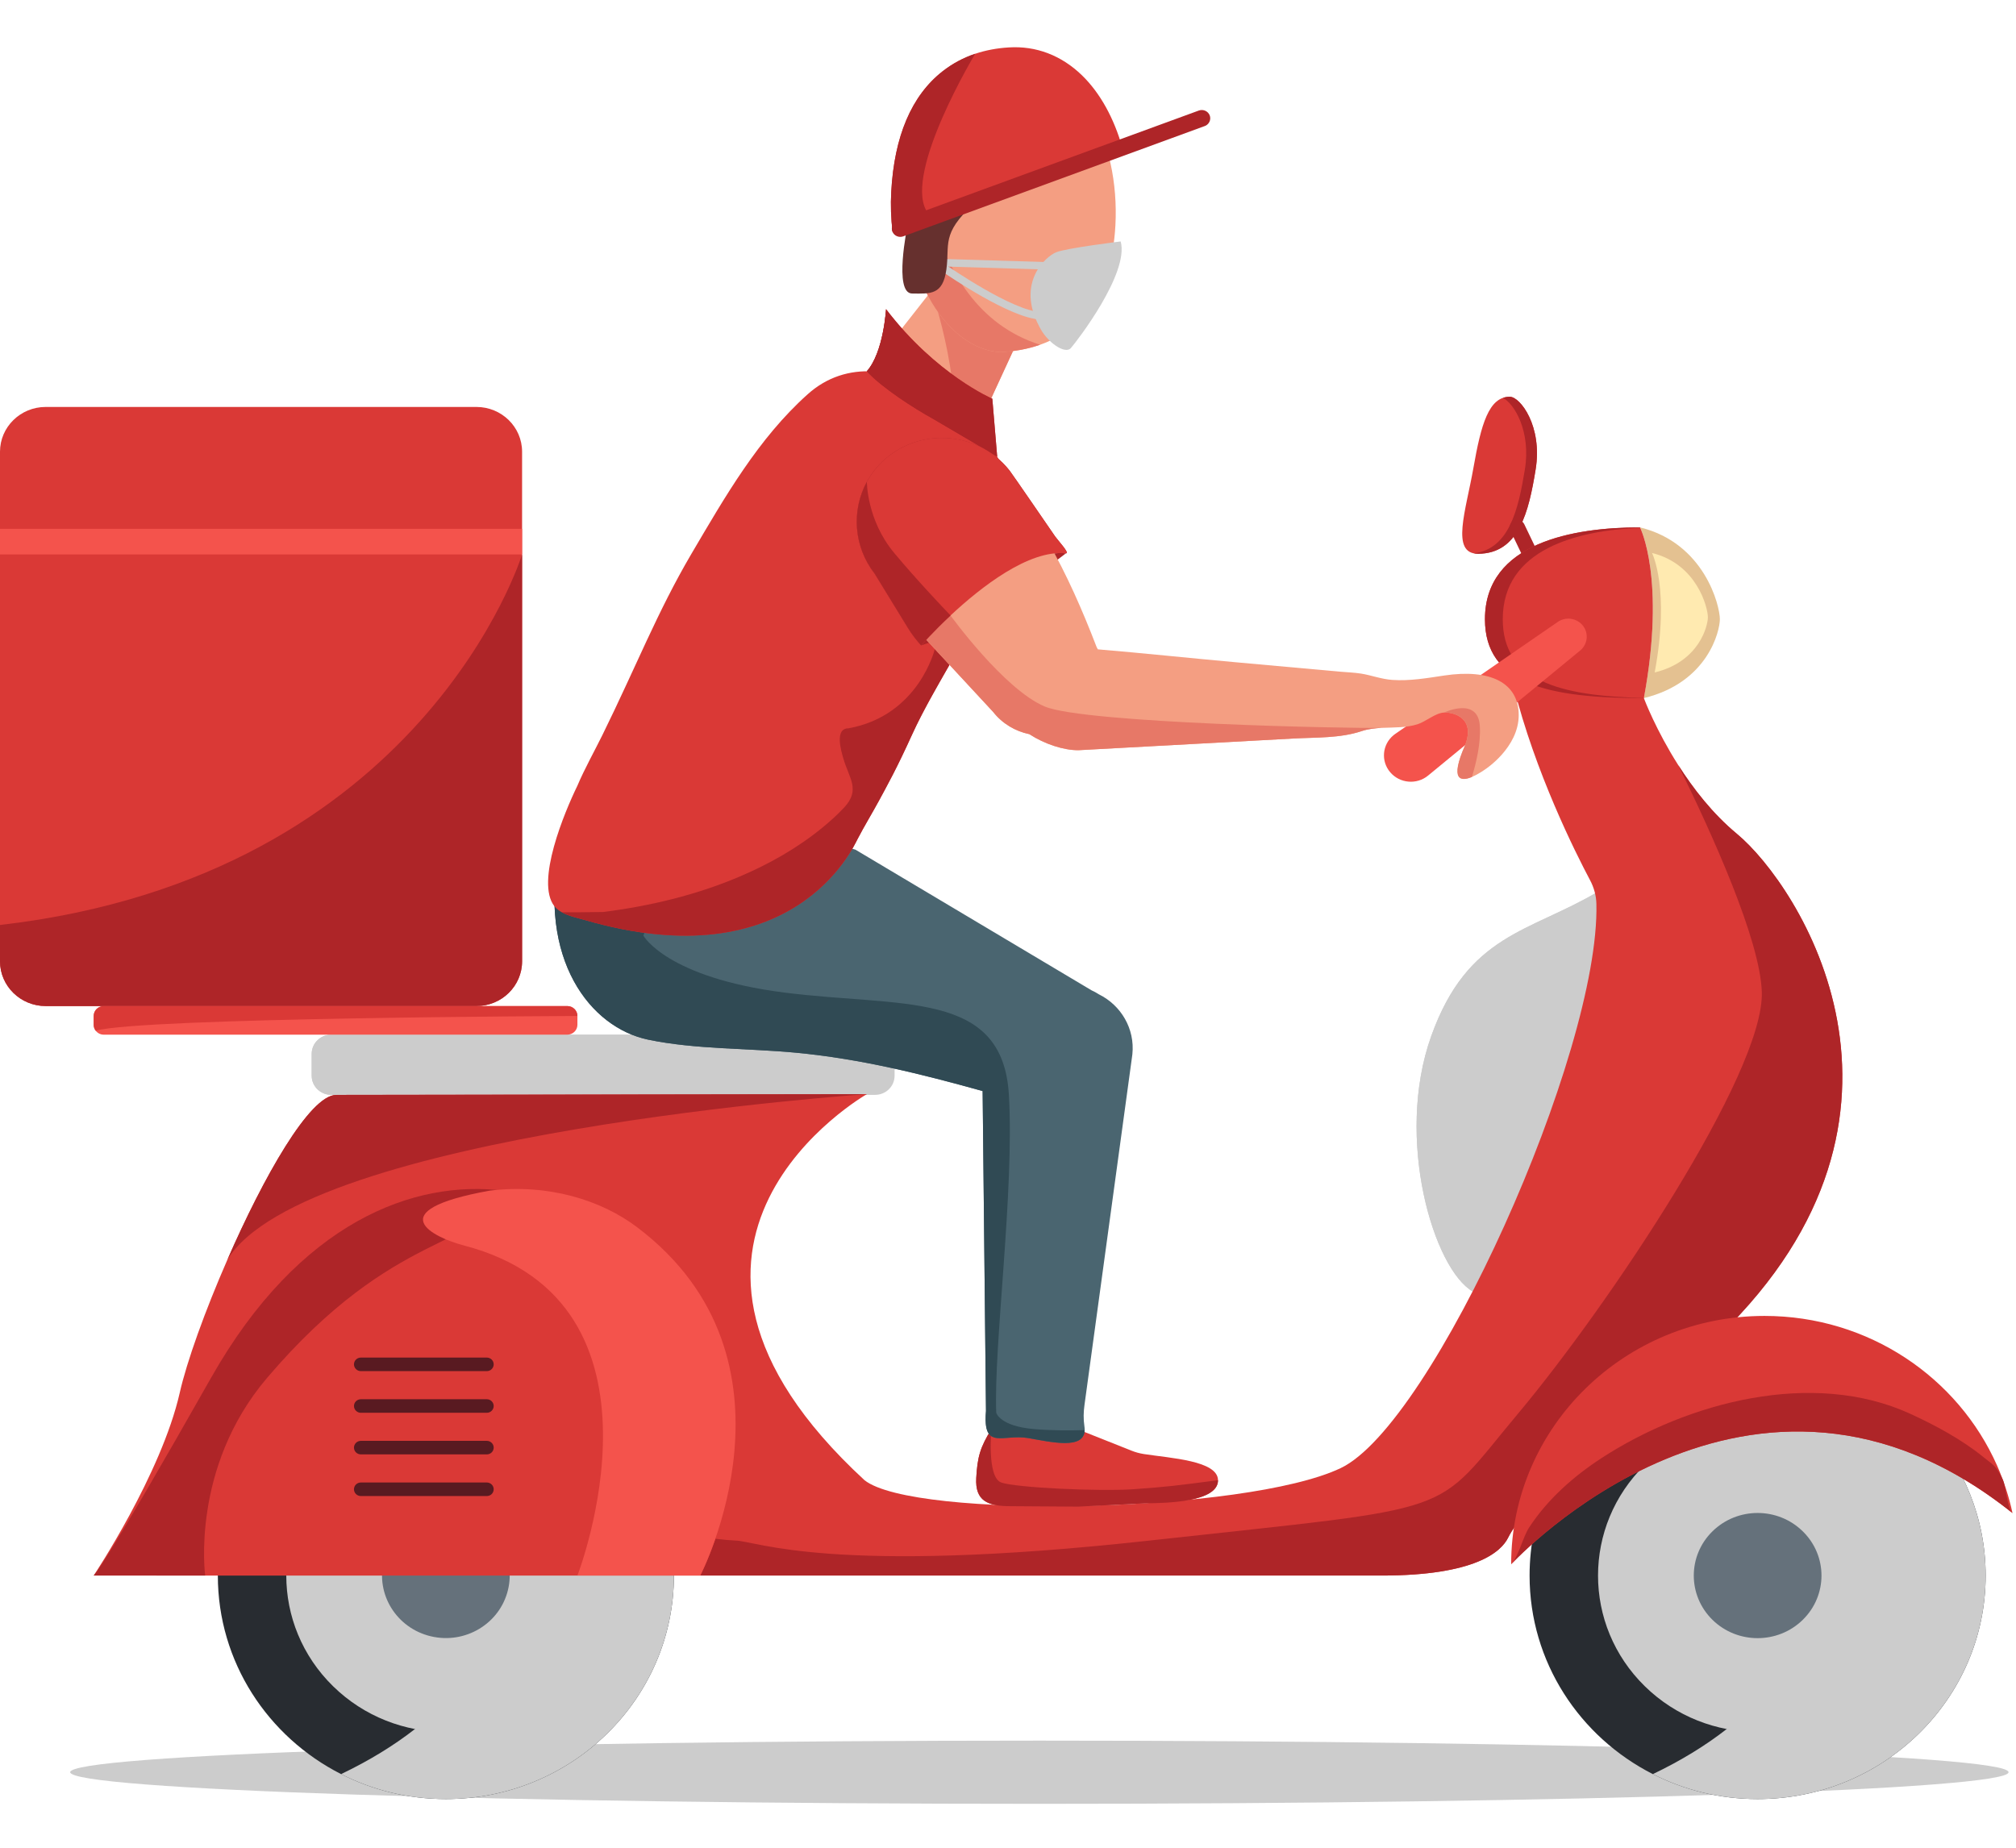 <svg width="36" height="33" viewBox="0 0 36 33" fill="none" xmlns="http://www.w3.org/2000/svg">
<path d="M18.56 32.216C28.119 32.216 35.867 31.963 35.867 31.651C35.867 31.34 28.119 31.087 18.56 31.087C9.002 31.087 1.253 31.34 1.253 31.651C1.253 31.963 9.002 32.216 18.56 32.216Z" fill="#CCCCCC"/>
<path d="M18.591 5.18L17.302 7.978C17.221 8.153 17.101 8.297 16.956 8.406C16.631 8.651 16.183 8.717 15.784 8.54C15.207 8.284 14.951 7.618 15.211 7.052C15.25 6.968 15.302 6.887 15.358 6.817L16.632 5.194L17.43 4.176C17.57 3.852 18.042 4.033 18.371 4.289C18.483 4.376 18.563 4.488 18.61 4.611C18.68 4.793 18.675 4.998 18.591 5.18L18.591 5.18Z" fill="#F49E82"/>
<path d="M18.592 5.18L17.302 7.978C17.221 8.153 17.101 8.297 16.956 8.406C17.292 7.041 16.632 5.194 16.632 5.194L18.61 4.61C18.68 4.792 18.675 4.998 18.591 5.18H18.592Z" fill="#E77867"/>
<path d="M19.918 4.025C19.854 5.2 19.338 5.887 18.573 6.157C18.353 6.235 18.113 6.278 17.857 6.289C16.928 6.236 16.108 4.952 16.189 3.44C16.215 2.957 16.305 2.552 16.45 2.222C16.758 1.52 17.314 1.159 18.031 1.115C19.269 1.038 19.999 2.513 19.918 4.025Z" fill="#F49E82"/>
<path d="M18.573 6.157C18.353 6.234 18.113 6.278 17.857 6.289C16.928 6.235 16.108 4.952 16.189 3.44C16.215 2.956 16.305 2.551 16.45 2.222C16.45 2.222 16.33 5.446 18.573 6.157H18.573Z" fill="#E77867"/>
<path d="M18.584 5.707C18.584 5.707 18.583 5.707 18.582 5.707C18.043 5.688 16.907 4.905 16.859 4.872C16.828 4.851 16.821 4.809 16.843 4.778C16.864 4.748 16.907 4.741 16.938 4.762C16.95 4.77 18.088 5.556 18.587 5.573C18.624 5.575 18.654 5.606 18.653 5.643C18.651 5.679 18.621 5.708 18.584 5.708V5.707Z" fill="#CCCCCC"/>
<path d="M18.691 4.814C18.691 4.814 18.69 4.814 18.689 4.814L16.91 4.761C16.872 4.76 16.842 4.729 16.843 4.692C16.845 4.655 16.876 4.626 16.914 4.627L18.693 4.68C18.731 4.681 18.761 4.712 18.76 4.749C18.759 4.785 18.728 4.814 18.691 4.814Z" fill="#CCCCCC"/>
<path d="M20.012 4.312C20.012 4.312 19.042 4.431 18.858 4.506C18.674 4.582 18.141 5.047 18.559 5.832C18.692 6.11 19.017 6.334 19.121 6.218C19.225 6.102 20.169 4.878 20.012 4.312Z" fill="#CCCCCC"/>
<path d="M16.204 4.037C16.204 4.037 15.954 5.238 16.286 5.242C16.617 5.246 16.835 5.27 16.899 4.817C16.963 4.365 16.802 4.182 17.382 3.646C17.963 3.109 16.771 3.127 16.771 3.127L16.185 3.723L16.204 4.037V4.037Z" fill="#66302E"/>
<path d="M20.041 2.634L16.572 3.902L15.938 4.134C15.91 3.902 15.902 3.665 15.915 3.426C15.969 2.433 16.277 1.709 16.831 1.274C17.005 1.138 17.2 1.033 17.413 0.961C17.599 0.898 17.8 0.86 18.014 0.847C18.502 0.816 18.954 0.989 19.322 1.346C19.647 1.662 19.893 2.113 20.041 2.634Z" fill="#DA3936"/>
<path d="M21.555 2.228C21.543 2.238 21.529 2.246 21.514 2.251L16.13 4.221C16.052 4.25 15.964 4.211 15.935 4.135C15.906 4.058 15.946 3.973 16.024 3.944L21.408 1.974C21.486 1.946 21.573 1.985 21.602 2.061C21.625 2.122 21.604 2.189 21.555 2.228Z" fill="#AE2528"/>
<path d="M17.414 0.961C17.414 0.961 16.155 3.048 16.538 3.756C16.564 3.802 16.574 3.851 16.572 3.902L15.938 4.134C15.91 3.902 15.902 3.664 15.915 3.425C15.969 2.433 16.277 1.709 16.831 1.274C17.005 1.137 17.2 1.033 17.413 0.96H17.414V0.961Z" fill="#AE2528"/>
<path d="M30.87 20.92C30.215 22.749 28.024 24.03 26.306 23.07C25.602 22.677 24.902 20.335 25.557 18.506C26.212 16.677 27.314 16.651 28.536 15.925C30.227 14.92 31.524 19.091 30.87 20.92V20.92Z" fill="#CCCCCC"/>
<g style="mix-blend-mode:multiply">
<path d="M26.672 23.126C25.968 22.732 25.269 20.39 25.923 18.561C26.578 16.732 27.68 16.706 28.902 15.98C29.061 15.886 29.216 15.837 29.366 15.828C29.106 15.732 28.827 15.752 28.536 15.925C27.314 16.651 26.211 16.677 25.557 18.506C24.902 20.335 25.602 22.677 26.306 23.07C26.644 23.259 27 23.361 27.359 23.39C27.125 23.337 26.895 23.25 26.672 23.126V23.126Z" fill="#CCCCCC"/>
</g>
<path d="M35.458 28.139C35.458 30.344 33.635 32.131 31.386 32.131C30.712 32.131 30.075 31.97 29.515 31.685C28.208 31.021 27.314 29.682 27.314 28.139C27.314 25.934 29.137 24.147 31.386 24.147C31.542 24.147 31.696 24.155 31.848 24.172C33.879 24.397 35.458 26.087 35.458 28.139H35.458Z" fill="#282C31"/>
<path d="M33.402 30.115C34.515 29.024 34.515 27.255 33.402 26.163C32.289 25.072 30.484 25.072 29.371 26.163C28.258 27.255 28.258 29.024 29.371 30.115C30.484 31.206 32.289 31.206 33.402 30.115Z" fill="#CCCCCC"/>
<path d="M32.192 28.93C32.638 28.493 32.638 27.785 32.192 27.349C31.747 26.912 31.025 26.912 30.58 27.349C30.135 27.785 30.135 28.493 30.58 28.93C31.025 29.366 31.747 29.366 32.192 28.93Z" fill="#65717B"/>
<g style="mix-blend-mode:multiply">
<path d="M35.458 28.139C35.458 30.344 33.635 32.131 31.386 32.131C30.712 32.131 30.075 31.97 29.515 31.685C30.03 31.439 30.465 31.168 30.833 30.881C32.977 29.204 32.807 26.952 32.394 25.524C32.184 24.801 31.912 24.29 31.847 24.172C33.879 24.397 35.458 26.087 35.458 28.139Z" fill="#CCCCCC"/>
</g>
<path d="M12.034 28.139C12.034 30.344 10.211 32.131 7.962 32.131C7.287 32.131 6.651 31.97 6.091 31.685C4.783 31.021 3.89 29.682 3.89 28.139C3.89 25.934 5.713 24.147 7.962 24.147C8.118 24.147 8.272 24.155 8.423 24.172C10.455 24.397 12.034 26.087 12.034 28.139H12.034Z" fill="#282C31"/>
<path d="M9.978 30.115C11.091 29.024 11.091 27.255 9.978 26.163C8.865 25.072 7.06 25.072 5.947 26.163C4.834 27.255 4.834 29.024 5.947 30.115C7.06 31.206 8.865 31.206 9.978 30.115Z" fill="#CCCCCC"/>
<path d="M9.07 28.4C9.218 27.8 8.841 27.196 8.229 27.051C7.617 26.907 7.001 27.276 6.854 27.876C6.706 28.476 7.083 29.08 7.695 29.224C8.307 29.369 8.923 29 9.07 28.4Z" fill="#65717B"/>
<g style="mix-blend-mode:multiply">
<path d="M12.034 28.139C12.034 30.344 10.211 32.131 7.962 32.131C7.287 32.131 6.651 31.97 6.091 31.685C6.605 31.439 7.041 31.168 7.409 30.881C9.553 29.204 9.383 26.952 8.969 25.524C8.76 24.801 8.488 24.29 8.423 24.172C10.455 24.397 12.034 26.087 12.034 28.139Z" fill="#CCCCCC"/>
</g>
<path d="M15.626 18.479H5.915C5.723 18.479 5.566 18.632 5.566 18.821V19.212C5.566 19.401 5.723 19.554 5.915 19.554H15.626C15.819 19.554 15.975 19.401 15.975 19.212V18.821C15.975 18.632 15.819 18.479 15.626 18.479Z" fill="#CCCCCC"/>
<path d="M29.286 9.419C29.286 9.419 29.752 10.328 29.354 12.468C30.506 12.188 30.712 11.261 30.712 11.059C30.712 10.817 30.438 9.701 29.286 9.419Z" fill="#E4C191"/>
<path d="M29.5 9.876C29.5 9.876 29.826 10.512 29.548 12.01C30.354 11.814 30.498 11.165 30.498 11.024C30.498 10.855 30.306 10.074 29.5 9.876Z" fill="#FFEAB0"/>
<path d="M26.311 8.357C26.176 9.125 25.9 9.89 26.393 9.89C27.125 9.889 27.299 9.136 27.422 8.384C27.547 7.614 27.148 7.086 26.96 7.086C26.585 7.086 26.448 7.578 26.311 8.357H26.311Z" fill="#DA3936"/>
<path d="M26.961 7.086C26.917 7.086 26.877 7.093 26.839 7.106C27.039 7.209 27.341 7.701 27.23 8.384C27.114 9.094 26.952 9.805 26.319 9.882C26.342 9.887 26.366 9.89 26.394 9.89C27.125 9.889 27.3 9.136 27.422 8.384C27.548 7.614 27.148 7.086 26.961 7.086Z" fill="#AE2528"/>
<path d="M27.888 11.207C27.837 11.207 27.788 11.178 27.764 11.13L26.971 9.476C26.939 9.409 26.968 9.329 27.037 9.297C27.105 9.266 27.187 9.295 27.219 9.362L28.012 11.015C28.044 11.082 28.015 11.162 27.947 11.194C27.928 11.203 27.908 11.207 27.888 11.207V11.207Z" fill="#AE2528"/>
<path d="M30.712 23.844C30.593 23.96 28.11 26.249 27.258 27.035C27.124 27.158 27.01 27.302 26.93 27.464C26.808 27.709 26.355 28.139 24.67 28.139H1.673C1.673 28.139 2.879 26.329 3.209 24.877C3.334 24.321 3.661 23.411 4.06 22.499C4.703 21.029 5.532 19.554 6.006 19.554C6.773 19.554 15.48 19.541 15.48 19.541C15.48 19.541 10.832 22.189 15.438 26.436C16.316 27.135 22.239 27.028 23.939 26.221C25.586 25.44 28.572 18.805 28.507 16.143C28.504 15.994 28.463 15.849 28.393 15.718C28.132 15.226 27.413 13.796 27.029 12.26C26.553 10.36 28.857 11.453 28.857 11.453L29.355 12.468C29.355 12.468 29.355 12.468 29.355 12.469C29.365 12.496 29.572 13.041 29.969 13.665C30.234 14.082 30.584 14.534 31.016 14.892C32.12 15.809 34.79 19.884 30.712 23.844L30.712 23.844Z" fill="#DA3936"/>
<path d="M29.286 9.419C28.105 9.419 26.517 9.688 26.517 11.059C26.517 12.217 27.641 12.468 29.355 12.468C29.752 10.328 29.286 9.419 29.286 9.419Z" fill="#DA3936"/>
<path d="M26.835 11.059C26.835 9.807 28.16 9.474 29.29 9.426C29.288 9.422 29.287 9.419 29.287 9.419C28.105 9.419 26.517 9.688 26.517 11.059C26.517 12.217 27.641 12.468 29.355 12.468C29.355 12.467 29.355 12.466 29.355 12.465C27.822 12.433 26.835 12.144 26.835 11.059V11.059Z" fill="#AE2528"/>
<path d="M28.216 11.619L25.502 13.851C25.299 14.019 24.996 13.992 24.826 13.793C24.655 13.594 24.682 13.297 24.885 13.13C24.895 13.121 24.907 13.113 24.918 13.105L27.816 11.108C27.965 11.005 28.17 11.04 28.275 11.186C28.374 11.324 28.346 11.512 28.217 11.619H28.216Z" fill="#F4534C"/>
<path d="M30.712 23.844C30.593 23.961 28.11 26.249 27.258 27.035C27.124 27.159 27.01 27.302 26.93 27.464C26.808 27.709 26.355 28.139 24.67 28.139H12.504C12.504 28.139 12.633 27.891 12.775 27.482C12.92 27.499 13.049 27.511 13.136 27.514C13.505 27.522 14.852 28.139 20.527 27.514C26.203 26.888 25.545 27.11 27.12 25.232C28.694 23.352 31.509 19.167 31.461 17.715C31.43 16.788 30.58 14.905 29.969 13.665C30.234 14.082 30.583 14.534 31.016 14.892C32.12 15.809 34.79 19.884 30.712 23.844Z" fill="#AE2528"/>
<path d="M15.479 19.541C15.479 19.541 5.444 20.224 4.06 22.498C4.06 22.498 4.06 22.499 4.06 22.499C4.702 21.029 5.531 19.555 6.005 19.555C6.773 19.555 15.479 19.541 15.479 19.541Z" fill="#AE2528"/>
<path d="M12.504 28.139H2.797C2.797 28.139 2.565 28.023 4.497 24.608C6.718 20.683 9.878 20.783 11.38 21.92C14.506 24.286 12.504 28.139 12.504 28.139Z" fill="#DA3936"/>
<path d="M4.769 24.609C7.073 21.904 8.563 22.326 8.999 21.267C7.403 21.061 5.348 21.816 3.768 24.609C1.836 28.023 1.673 28.139 1.673 28.139H3.664C3.664 28.139 3.401 26.215 4.769 24.609Z" fill="#AE2528"/>
<path d="M11.38 21.92C10.737 21.433 9.79 21.137 8.742 21.265C6.748 21.625 7.748 22.104 8.281 22.243C12.204 23.264 10.311 28.139 10.311 28.139H12.504C12.504 28.139 14.506 24.286 11.38 21.92H11.38Z" fill="#F4534C"/>
<path d="M8.693 24.488H6.444C6.376 24.488 6.321 24.433 6.321 24.367C6.321 24.3 6.376 24.246 6.444 24.246H8.693C8.761 24.246 8.816 24.3 8.816 24.367C8.816 24.433 8.761 24.488 8.693 24.488Z" fill="#591A21"/>
<path d="M8.693 25.232H6.444C6.376 25.232 6.321 25.177 6.321 25.111C6.321 25.044 6.376 24.99 6.444 24.99H8.693C8.761 24.99 8.816 25.044 8.816 25.111C8.816 25.177 8.761 25.232 8.693 25.232Z" fill="#591A21"/>
<path d="M8.693 25.975H6.444C6.376 25.975 6.321 25.921 6.321 25.854C6.321 25.788 6.376 25.733 6.444 25.733H8.693C8.761 25.733 8.816 25.788 8.816 25.854C8.816 25.921 8.761 25.975 8.693 25.975Z" fill="#591A21"/>
<path d="M8.693 26.719H6.444C6.376 26.719 6.321 26.665 6.321 26.598C6.321 26.531 6.376 26.477 6.444 26.477H8.693C8.761 26.477 8.816 26.531 8.816 26.598C8.816 26.665 8.761 26.719 8.693 26.719Z" fill="#591A21"/>
<g style="mix-blend-mode:multiply">
<g style="mix-blend-mode:multiply">
<path d="M15.626 18.479C15.626 18.479 6.921 18.622 6.005 19.554H5.915C5.723 19.554 5.566 19.401 5.566 19.212V18.821C5.566 18.632 5.723 18.479 5.915 18.479H15.626Z" fill="#CCCCCC"/>
</g>
</g>
<path d="M10.311 18.145V18.302C10.311 18.4 10.23 18.479 10.13 18.479H1.853C1.794 18.479 1.742 18.451 1.709 18.408C1.686 18.378 1.673 18.342 1.673 18.302V18.145C1.673 18.047 1.754 17.968 1.853 17.968H10.13C10.23 17.968 10.311 18.047 10.311 18.145Z" fill="#F4534C"/>
<path d="M35.938 27.024C31.277 23.297 27.033 27.886 26.986 27.937C26.985 27.937 26.985 27.937 26.985 27.937C26.985 25.488 29.011 23.502 31.509 23.502C33.369 23.502 34.966 24.602 35.662 26.174C35.781 26.445 35.874 26.729 35.938 27.024V27.024Z" fill="#DA3936"/>
<path d="M35.938 27.024C31.278 23.297 27.034 27.885 26.986 27.937C27.123 27.788 27.191 27.456 27.308 27.277C27.637 26.776 28.098 26.367 28.601 26.04C30.135 25.042 32.371 24.451 34.112 25.25C34.556 25.453 35.034 25.711 35.413 26.019C35.611 26.18 35.642 26.171 35.763 26.422C35.823 26.547 35.843 26.948 35.938 27.024L35.938 27.024Z" fill="#AE2528"/>
<path d="M21.75 26.437C21.752 26.823 20.849 26.846 20.456 26.848L19.25 26.908C19.248 26.908 18.045 26.9 18.043 26.9C17.637 26.9 17.41 26.805 17.433 26.396C17.454 26.025 17.5 25.852 17.705 25.523L19.319 25.556C19.319 25.556 19.955 25.809 20.202 25.907C20.203 25.908 20.203 25.908 20.204 25.908C20.276 25.937 20.351 25.957 20.427 25.969C20.904 26.043 21.748 26.086 21.75 26.437H21.75Z" fill="#DA3936"/>
<path d="M21.75 26.437C21.752 26.823 20.849 26.846 20.456 26.848L19.25 26.908C19.248 26.908 18.045 26.9 18.043 26.9C17.637 26.9 17.41 26.805 17.433 26.396C17.454 26.025 17.5 25.852 17.705 25.523C17.705 25.523 17.618 26.383 17.879 26.477C18.139 26.571 19.627 26.638 20.227 26.598C20.827 26.557 21.028 26.53 21.75 26.436L21.75 26.437Z" fill="#AE2528"/>
<path d="M20.221 18.828C20.219 18.853 20.215 18.88 20.211 18.903L19.366 25.091C19.348 25.217 19.345 25.344 19.364 25.47C19.368 25.495 19.37 25.519 19.369 25.541C19.361 25.898 18.765 25.753 18.356 25.683C18.134 25.646 17.933 25.703 17.794 25.682C17.786 25.681 17.779 25.68 17.772 25.678C17.655 25.652 17.588 25.558 17.602 25.272C17.603 25.249 17.605 25.225 17.607 25.2L17.547 19.486C16.453 19.182 15.372 18.911 14.213 18.801C13.354 18.719 12.418 18.744 11.574 18.568C10.541 18.353 9.592 17.134 9.995 15.134C10.016 15.026 10.042 14.916 10.072 14.804C10.351 13.748 11.339 14.241 12.428 14.468C12.581 14.499 14.82 15.017 14.956 15.079L15.276 15.175L19.492 17.687C19.539 17.708 19.582 17.732 19.624 17.759C20.018 17.954 20.268 18.372 20.221 18.828H20.221Z" fill="#4A6570"/>
<path d="M18.455 25.522C17.862 25.47 17.792 25.239 17.79 25.232C17.742 24.035 18.116 21.276 18.016 19.554C17.906 17.672 16.096 17.995 13.999 17.726C11.901 17.457 11.49 16.711 11.49 16.711L11.764 15.771L9.995 15.134C9.592 17.134 10.541 18.353 11.574 18.568C12.418 18.744 13.354 18.719 14.213 18.801C15.372 18.911 16.453 19.181 17.547 19.486L17.607 25.2C17.596 25.32 17.598 25.411 17.61 25.48C17.611 25.483 17.611 25.486 17.612 25.489C17.613 25.496 17.615 25.503 17.616 25.51C17.617 25.514 17.618 25.518 17.619 25.522C17.621 25.528 17.623 25.533 17.625 25.539C17.626 25.543 17.627 25.547 17.629 25.551C17.631 25.556 17.633 25.561 17.635 25.565C17.636 25.569 17.638 25.573 17.64 25.577C17.642 25.581 17.644 25.585 17.646 25.588C17.649 25.592 17.651 25.596 17.653 25.599C17.655 25.603 17.657 25.606 17.66 25.609C17.663 25.612 17.665 25.616 17.668 25.619C17.67 25.621 17.672 25.624 17.675 25.627C17.678 25.63 17.681 25.633 17.684 25.635C17.687 25.637 17.689 25.64 17.692 25.642C17.695 25.644 17.699 25.646 17.702 25.649C17.704 25.65 17.707 25.652 17.71 25.654C17.714 25.656 17.718 25.658 17.722 25.66C17.724 25.661 17.727 25.663 17.729 25.664C17.734 25.666 17.739 25.668 17.744 25.669C17.746 25.67 17.748 25.671 17.75 25.672C17.757 25.674 17.765 25.676 17.772 25.678C17.779 25.679 17.787 25.681 17.794 25.682C17.933 25.702 18.134 25.645 18.357 25.683C18.765 25.753 19.361 25.898 19.369 25.541C19.121 25.549 18.778 25.551 18.455 25.522L18.455 25.522Z" fill="#304A54"/>
<path d="M18.199 9.643C18.171 9.865 17.241 11.374 17.097 11.626C17.095 11.63 17.092 11.635 17.089 11.639C16.833 12.089 16.501 12.649 16.288 13.117C16.013 13.725 15.836 14.04 15.694 14.303C15.574 14.526 15.435 14.751 15.313 14.986C15.234 15.138 14.162 17.508 10.446 16.431C10.321 16.395 10.159 16.363 10.032 16.293C9.981 16.264 9.935 16.229 9.9 16.185C9.557 15.752 10.084 14.497 10.31 14.034C10.432 13.743 10.635 13.377 10.755 13.132C11.361 11.901 11.738 10.927 12.348 9.889C12.945 8.876 13.539 7.833 14.422 7.042C15.12 6.416 16.045 6.565 16.827 7.086C17.66 7.641 18.303 8.8 18.198 9.642L18.199 9.643Z" fill="#DA3936"/>
<path d="M17.807 8.155C17.807 8.155 17.807 8.155 17.806 8.155C17.769 8.133 16.717 7.511 16.656 7.477C16.337 7.302 15.747 6.926 15.479 6.632C15.781 6.29 15.822 5.521 15.822 5.521C16.713 6.69 17.72 7.121 17.72 7.121L17.807 8.155Z" fill="#DA3936"/>
<path d="M16.956 11.873C16.725 12.274 16.465 12.728 16.288 13.118C16.013 13.725 15.836 14.04 15.694 14.303C15.573 14.526 15.435 14.751 15.313 14.986C15.234 15.139 14.161 17.509 10.445 16.432C10.32 16.396 10.159 16.364 10.032 16.293C10.228 16.294 10.479 16.293 10.77 16.288C11.603 16.183 12.43 15.986 13.202 15.658C13.733 15.433 14.241 15.146 14.686 14.781C14.823 14.668 14.957 14.549 15.077 14.419C15.369 14.103 15.162 13.9 15.06 13.547C15.023 13.42 14.898 13.008 15.15 13.008C16.411 12.78 16.693 11.591 16.693 11.591L16.955 11.873H16.956Z" fill="#AE2528"/>
<path d="M17.806 8.154C17.769 8.133 16.717 7.51 16.656 7.477C16.337 7.302 15.747 6.925 15.479 6.631C15.781 6.29 15.822 5.521 15.822 5.521C15.822 5.521 15.83 6.511 16.137 6.742C16.439 6.969 17.765 8.118 17.806 8.154L17.806 8.154Z" fill="#AE2528"/>
<path d="M15.822 5.521C15.822 5.521 15.781 6.29 15.479 6.631C15.747 6.926 16.337 7.302 16.656 7.477C16.719 7.511 17.807 8.155 17.807 8.155L17.72 7.121C17.72 7.121 16.714 6.691 15.822 5.521H15.822Z" fill="#AE2528"/>
<path d="M19.035 9.882C19.113 9.89 18.883 9.641 18.843 9.583C18.765 9.47 18.078 8.468 18.028 8.404C17.736 8.034 17.295 7.822 16.818 7.822C16.468 7.822 16.139 7.935 15.865 8.149C15.22 8.654 15.111 9.593 15.618 10.245L16.212 11.214C16.28 11.325 16.36 11.43 16.449 11.527C16.449 11.527 17.982 9.776 19.035 9.882Z" fill="#AE2528"/>
<path d="M9.323 8.068V17.168C9.323 17.61 8.958 17.968 8.507 17.968H0.816C0.366 17.968 0 17.61 0 17.168V8.068C0 7.626 0.366 7.268 0.816 7.268H8.507C8.958 7.268 9.323 7.626 9.323 8.068Z" fill="#DA3936"/>
<path d="M9.323 9.445H0V9.902H9.323V9.445Z" fill="#F4534C"/>
<path d="M9.323 9.902V17.168C9.323 17.61 8.958 17.968 8.507 17.968H0.816C0.366 17.968 0 17.61 0 17.168V16.52C7.562 15.648 9.323 9.902 9.323 9.902Z" fill="#AE2528"/>
<path d="M18.573 9.936L18.716 10.123C18.911 9.977 19.035 9.882 19.035 9.882C18.888 9.867 18.733 9.888 18.573 9.936V9.936Z" fill="#AE2528"/>
<path d="M16.791 11.403C16.685 11.451 16.464 11.521 16.45 11.526C16.458 11.516 16.566 11.394 16.741 11.219C16.8 11.3 16.841 11.381 16.791 11.403Z" fill="#AE2528"/>
<path d="M27.12 12.771C27.12 13.353 26.523 13.739 26.523 13.739C26.523 13.739 26.404 13.826 26.283 13.876C26.087 13.959 25.883 13.944 26.163 13.308C26.352 12.816 25.95 12.717 25.785 12.726C25.632 12.734 25.461 12.888 25.313 12.935C25.108 12.999 24.898 12.99 24.692 12.999C24.689 12.999 24.685 12.999 24.682 12.999C24.557 13.005 24.433 13.018 24.312 13.059C23.928 13.187 23.499 13.168 23.093 13.19C21.815 13.26 20.537 13.329 19.259 13.399C18.996 13.401 18.653 13.29 18.381 13.112C18.13 13.06 17.898 12.923 17.735 12.715L16.551 11.437C16.483 11.364 16.422 11.286 16.367 11.204C16.354 11.185 16.341 11.165 16.329 11.145L15.732 10.17C15.266 9.578 15.355 8.721 15.951 8.255C16.559 7.779 17.445 7.885 17.919 8.487C18.222 8.872 18.482 9.265 18.712 9.669C19.051 10.266 19.326 10.889 19.582 11.555C19.59 11.569 19.596 11.583 19.604 11.597C20.426 11.666 21.248 11.754 22.07 11.828C22.69 11.884 23.31 11.94 23.93 11.996C24.054 12.007 24.182 12.011 24.304 12.03C24.487 12.059 24.669 12.13 24.862 12.143C25.174 12.165 25.487 12.11 25.794 12.064C26.606 11.943 27.12 12.189 27.12 12.772L27.12 12.771Z" fill="#F49E82"/>
<path d="M24.682 12.999C24.557 13.005 24.433 13.018 24.312 13.058C23.928 13.186 23.499 13.168 23.093 13.19C21.815 13.259 20.537 13.329 19.259 13.398C18.996 13.401 18.654 13.289 18.381 13.112C18.13 13.06 17.898 12.923 17.735 12.715L16.551 11.437C16.484 11.364 16.422 11.286 16.367 11.204L16.974 10.993C16.974 10.993 17.93 12.314 18.658 12.619C19.371 12.917 24.116 13.014 24.682 12.999L24.682 12.999Z" fill="#E77867"/>
<path d="M26.283 13.877C26.087 13.959 25.883 13.944 26.163 13.308C26.352 12.816 25.95 12.717 25.785 12.726C25.785 12.726 26.388 12.44 26.425 12.959C26.447 13.268 26.359 13.633 26.284 13.877H26.283Z" fill="#E77867"/>
<path d="M19.035 9.882C18.37 9.815 17.515 10.487 16.974 10.992C16.658 11.288 16.449 11.526 16.449 11.526C16.36 11.43 16.28 11.325 16.212 11.213L15.619 10.245C15.239 9.758 15.204 9.111 15.48 8.605C15.573 8.432 15.702 8.277 15.865 8.149C16.139 7.935 16.468 7.821 16.818 7.821C17.296 7.821 17.736 8.034 18.028 8.404C18.078 8.468 18.765 9.469 18.843 9.583C18.883 9.64 19.113 9.889 19.035 9.881V9.882Z" fill="#DA3936"/>
<path d="M16.974 10.992C16.658 11.288 16.449 11.526 16.449 11.526C16.36 11.43 16.28 11.325 16.212 11.213L15.619 10.245C15.239 9.758 15.204 9.111 15.48 8.604C15.48 8.604 15.475 9.286 15.969 9.877C16.37 10.357 16.821 10.832 16.974 10.992L16.974 10.992Z" fill="#AE2528"/>
<path d="M10.311 18.145C10.311 18.145 2.539 18.173 1.709 18.408C1.686 18.378 1.673 18.342 1.673 18.302V18.145C1.673 18.047 1.754 17.968 1.853 17.968H10.13C10.23 17.968 10.311 18.047 10.311 18.145Z" fill="#DA3936"/>
</svg>
